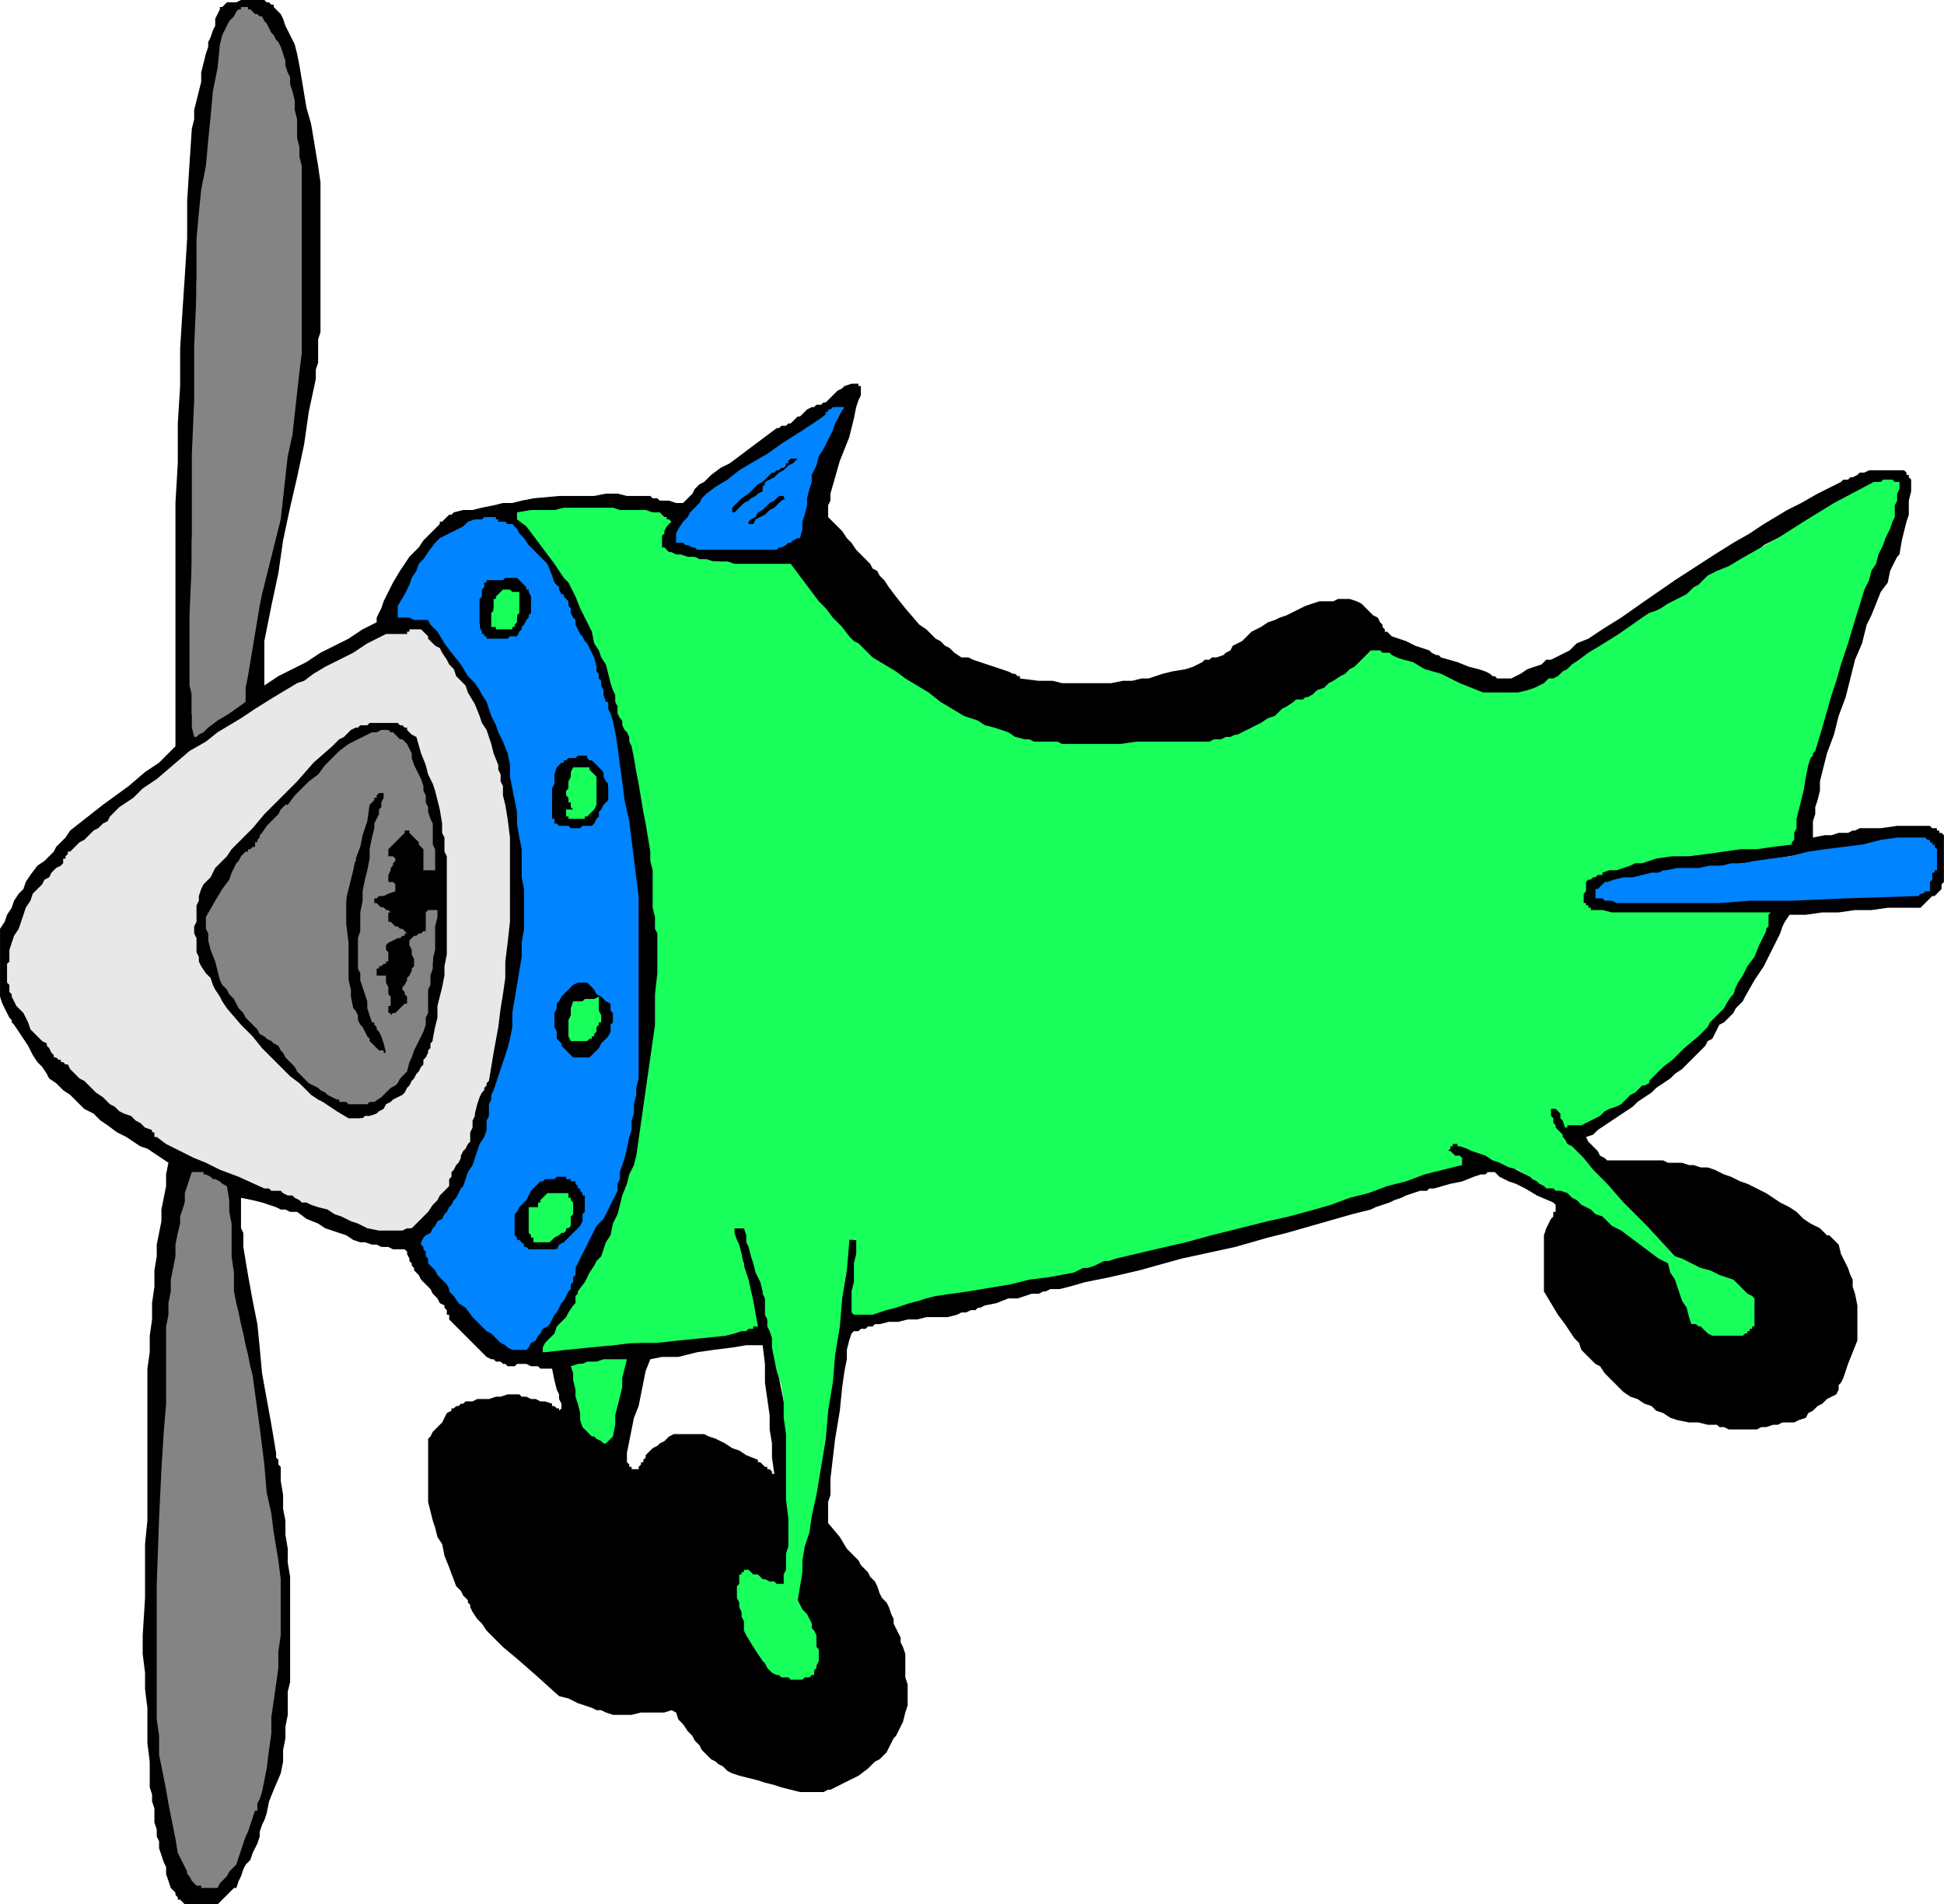 <svg xmlns="http://www.w3.org/2000/svg" width="2.769in" height="2.713in" fill-rule="evenodd" stroke-linecap="round" preserveAspectRatio="none" viewBox="0 0 831 814"><style>.pen1{stroke:none}</style><path d="m79 814-1-1-1-1h-1v-1l-1-1v-1l-1-1-1-1-1-3-1-3v-3l-1-2-1-3-1-3v-3l-1-2v-3l-1-3v-6l-1-3v-3l-1-3v-11l-1-8v-15l-1-8v-7l-1-8v-8l1-16v-23l1-10v-65l1-7v-7l1-7v-7l1-7v-7l1-6v-5l1-5 1-5v-5l1-5 1-5v-5l1-5-3-2-3-2-3-2-3-1-3-2-3-2-4-2-4-3-3-2-3-3-4-2-3-3-3-3-3-2-3-3-3-2-1-2-2-3-2-2-2-3-2-4-2-3-2-3-2-3-1-1v-1l-1-1-1-2-1-2-1-2-1-3v-29l2-3 1-3 2-3 1-3 2-3 2-2 1-3 2-3 3-4 3-2 2-2 2-2 1-2 2-2 2-2 2-3 14-11 11-8 7-6 6-4 3-3 2-2 1-1 1-1V215l1-17v-17l1-16v-16l1-16 1-15 1-16V86l1-16 1-15 1-4v-4l1-4 1-4 1-4v-4l1-4 1-4 1-3v-2l1-2 1-3 1-2V8l1-2 1-2V3h1l1-1 1-1h4l2-1h10l1 1h1l1 1h1v1l1 1 1 1 1 1 1 2 1 3 1 2 1 2 1 2 1 2 1 4 1 5 1 6 1 6 1 6 2 7 1 6 1 6 1 6 1 7v64l-1 3v10l-1 3v4l-3 14-2 14-3 14-3 13-3 14-2 14-3 14-3 15v19l6-4 6-3 6-3 6-4 6-3 6-3 6-4 6-3v-2l1-2 1-2 1-3 1-2 1-2 1-2 1-2 3-5 2-3 2-3 2-2 2-2 2-3 3-3 3-3 1-1v-1h1l1-1 1-1 1-1h1l1-1 4-1h4l4-1 5-1 4-1h4l4-1 5-1 11-1h15l5-1h5l4 1h10l1 1h2l1 1h4l3 1h3l1-1 1-1 1-1 1-1 1-2 1-1 1-1 2-1 3-3 4-3 4-2 4-3 4-3 4-3 4-3 4-3h1l1-1h2l1-1h1l1-1 1-1 1-1h1l1-1 1-1 1-1 2-1h1l1-1h2l1-1h1l1-1 1-1 1-1 1-1 1-1 2-1 1-1 3-1h3v1h1v4l-1 2-1 3-1 5-2 8-4 10-4 14v3l-1 2v5l3 3 3 3 2 3 2 2 2 3 2 2 2 2 2 2 1 2 2 1 1 2 2 2 2 3 3 4 4 5 6 7 3 2 2 2 2 2 2 1 2 2 2 1 2 2 3 2h3l2 1 3 1 3 1 3 1 3 1 3 1 2 1h1l1 1h1v1l8 1h6l4 1h21l5-1h4l4-1h3l3-1 3-1 4-1 6-1 3-1 2-1 2-1 1-1h2l1-1h2l3-1 1-1 2-1 1-2 2-1 2-1 1-1 2-2 1-1 4-2 3-2 3-1 2-1 3-1 4-2 4-2 6-2h6l2-1h5l3 1 2 1 1 1 1 1 1 1 1 1 1 1 2 1 1 2 1 1v1l1 1v1h1l1 1 1 1 6 2 4 2 3 1 3 1 1 1 2 1h1l1 1 7 2 5 2 4 1 3 1 2 1 1 1h1l1 1h6l4-2 3-2 3-1 3-1 2-2h2l2-1 2-1 4-2 3-3 5-2 6-4 8-5 10-7 13-9 17-11 8-5 7-4 6-4 5-3 5-3 6-3 7-4 10-5 1-1h2l1-1h1l2-1 1-1h2l2-1h15l1 1v1h1v1l1 1v5l-1 4v6l-1 3-1 4-1 4-1 6-1 1-1 2-2 4-1 5-3 4-2 5-2 5-2 4-2 8-3 7-2 8-2 8-3 8-2 8-3 8-2 8-1 4v4l-1 4-1 3v3l-1 3v7l5-1h3l3-1h4l2-1h1l2-1h9l7-1h14l1 1h2v1h1v1h1l1 1v20l-1 1v2l-1 1-1 1-1 1h-1l-1 1-1 1-1 1-2 2h-14l-7 1h-7l-7 1h-7l-7 1h-7l-2 3-1 2-1 3-2 4-2 4-3 6-4 6-4 7-1 2-2 2-1 1-1 2-1 1-2 2-1 1-2 1-1 2-1 2-1 2-2 1-1 2-2 2-2 2-4 4-2 2-3 2-2 2-3 2-3 2-2 2-3 2-3 2-2 2-3 2-3 2-3 2-3 2-3 2-2 2-3 1 1 2 1 1 1 1 1 1 1 1 1 2 2 1 1 1h24l2 1h6l3 1h2l3 1h3l3 1 2 1 2 1 3 1 2 1 2 1 3 1 2 1 2 1 4 2 3 2 3 2 4 2 3 2 3 3 3 2 4 2 1 1 1 1 1 1h1l1 1 1 1 1 1 1 1 1 4 2 4 1 2 1 3 1 2v3l1 3 1 5v15l-2 5-2 5-1 3-1 3-1 2-1 1v2l-1 2-2 1-2 1-2 2-2 1-2 2-2 1-1 2-3 1-2 1h-5l-2 1h-2l-3 1h-2l-2 1h-12l-2-1h-2l-1-1h-4l-4-1h-4l-5-1-3-1-3-2-3-1-2-2-3-1-3-2-3-1-3-2-3-3-3-3-2-2-2-3-2-1-2-2-1-1-1-1-2-2-1-3-2-2-2-3-2-3-3-4-3-5-3-5v-24l1-3 1-2 1-2 1-1v-2h1v-3l-1-1-7-3-5-3-4-2-3-1-2-1-2-1-1-1-1-1h-3l-1 1h-2l-3 1-5 2-5 1-7 2h-2l-1 1h-3l-3 1-3 1-2 1-3 1-2 1-3 1-3 1-2 1-8 2-7 2-7 2-7 2-7 2-8 2-7 2-7 2-23 5-18 5-13 3-10 2-7 2-4 1h-4l-2 1h-1l-2 1h-3l-3 1-3 1h-4l-5 2-5 1-2 1h-1l-1 1h-2l-2 1h-2l-2 1-4 1h-9l-4 1h-4l-4 1h-4l-4 1h-2l-1 1h-2l-1 1h-2l-1 1h-2l-1 1-1 3-1 4v4l-1 5-1 7-1 10-2 12-2 17v7l-1 3v9l5 6 3 5 3 3 2 2 1 2 1 1 1 1 1 1 1 2 2 2 1 2 1 3 1 2 2 2 1 2 1 3 1 2v2l1 2 1 2 1 2v2l1 2 1 3v10l1 3v9l-1 3-1 4-1 2-1 2-1 2-1 1-1 2-1 2-1 2-1 1-1 1-1 1-2 1-1 1-1 1-1 1-4 3-4 2-2 1-2 1-2 1-2 1h-1l-2 1h-10l-4-1-4-1-3-1-4-1-3-1-4-1-4-1-3-1-2-1-1-1-1-1-2-1-1-1-2-1-1-1-1-1-2-2-1-2-2-2-1-2-2-2-2-3-2-2-1-3-2-1-3 1h-10l-4 1h-8l-3-1-2-1h-2l-2-1-3-1-3-1-4-2-4-1-10-9-8-7-6-5-4-4-3-3-2-3-2-2-2-3-1-2v-1l-1-1v-1l-1-1-1-1-1-2-2-2-3-8-2-5-1-5-2-3-1-4-1-3-1-4-1-4v-27l1-1 1-2 1-1 2-2 1-1 1-2 1-2 2-1v-1h1l1-1h1l1-1h1l1-1h3l2-1h5l3-1h2l3-1h5l1 1h2l2 1h2l2 1h2l3 1v1h1l1 1h1v1l1-1v-2l-1-2v-2l-1-2-1-4-1-5h-5l-1-1h-3l-2-1h-4l-1 1h-3l-1-1h-1l-1-1h-2l-1-1h-1l-2-1-2-2-2-2-2-2-2-2-2-2-2-2-2-2-2-2v-2h-1v-2l-1-1v-1l-2-1-1-2-2-2-1-2-2-2-2-2-1-2-2-2v-1l-1-1v-1l-1-1v-1l-1-2v-1l-1-1h-5l-2-1h-3l-2-1h-2l-3-1h-2l-3-1-3-2-3-1-3-1-3-1-3-2-5-2-4-3h-3l-2-1h-2l-2-1-3-1-3-1-4-1-5-1v13l1 2v6l2 12 2 11 2 10 1 10 1 11 2 11 2 11 2 12v2l1 1v2l1 1v6l1 6v6l1 5v6l1 6v6l1 6v45l-1 4v10l-1 5v5l-1 5v5l-1 5-3 7-2 5-1 5-1 3-1 2-1 3v2l-1 3-1 2-1 2-1 3-2 2-1 2-1 3-1 2-1 3h-1l-1 1-1 1-1 1-1 1-1 1-1 1-1 1H79zm9-8h4l1-2 1-1 1-1 1-2 2-1 1-2 1-1 1-1v-2l1-2v-1l1-2 1-3 1-4 2-5 3-6 1-3v-3l1-2v-3l1-3v-2l1-3v-2l1-6v-6l1-6v-6l1-5v-12l1-6v-1l1-1v-25l-1-5-1-5-1-5v-5l-1-5-1-5-1-5-1-5v-4l-1-3v-13l-1-3v-3l-1-7-1-5-1-5-1-4-1-6-1-7-2-9-3-12v-6l-1-6v-5l-1-6v-11l-1-6v-5l-2-2h-1l-1-1-1-1-1-1h-2l-3-1-2-2-1 3-1 2v2l-1 2v2l-1 2v2l-1 3-1 5v5l-1 5-1 6v6l-1 6v5l-1 6-1 14v14l-1 15-1 14v15l-1 14v14l-1 15v26l1 9v36l1 8 1 6 1 5 1 4 1 4 1 4 1 5 1 6 1 2 1 3 1 1 1 2v1l1 1 1 2 2 2h1l1 1h1zm253-89 1-1h3l1-1h1v-1h1v-15h-1v-1h-1l-1-3-1-2-1-2v-1l-1-2-1-1v-1l-1-2v-7l1-7 2-6 1-5 1-5 1-5v-4l1-3 1-3 3-19 2-15 1-12 1-8 1-6v-5l1-5v-5l1-4 1-5v-5l1-5 1-5v-5l1-3 1-3h2v1h2v4l-1 3v16l-1 4v4h7l3-1 3-1 4-1 3-1 4-1 3-1 3-1 4-1 7-1 7-2 8-1 7-1 8-1 7-2 7-1 7-1 4-1 3-1 3-1 3-1 3-1 3-1 3-1 2-1 18-4 13-3 11-3 9-2 7-2 8-2 9-2 11-3 6-2 7-2 7-3 7-2 6-2 7-2 6-2 7-2v-3h-1v-5h1v-1l1-1 3 1 2 1 3 1 3 2 5 2 6 3 7 4 11 5h1l1 1h3l1 1h2l5 4 5 3 6 4 5 4 6 4 5 3 5 4 6 3v1l1 1 1 1v1h1v1l1 1 1 3 1 3 1 2 1 3 1 3 1 2 1 3 1 2 1 1 1 1h1l1 1 1 1 2 1h1l1 1h12v-1h1v-1h1v-1h1l1-1v-9l-1-1-1-1-1-1-1-1-1-1-1-1-1-1-1-1-2-1-2-1-3-1-3-1-3-2-2-1-3-1-3-1-2-1-10-9-8-8-7-7-5-5-4-4-3-3-2-2-1-1-2-3-1-2-2-2-2-2-2-2-2-3-2-2-2-4v-3l-1-1v-2l1-1h4v2l1 1v1l1 1v2h6l5-3 5-2 3-2 3-2 2-2 3-1 2-2 4-3 9-9 8-8 6-6 5-5 3-4 3-3 2-2 2-1v-2l1-1v-1l1-1 1-2 1-2 2-3 2-3 1-3 1-2 1-3 1-2 1-2 1-3 1-2 1-2h-69l-3-1h-5v-1h-1v-1h-1v-1h-1v-11h2l1-1 1-1h1l1-1h1l1-1h1l2-1 3-1h3l3-1 2-1 3-1h3l2-1 16-1 12-1 9-1 6-1h5l4-1h3l4-1v-1h1v-2l1-3 1-5 1-6 2-10 3-12v-1h1v-1l1-1v-2l1-1v-6l1-2v-1l2-5 2-5 1-4 2-4 2-6 2-8 3-10 4-13 1-3 2-2 1-3 1-4 2-4 2-7 3-8 3-12v-1h-1l-1-1h-4l-1 1h-2l-6 3-6 3-6 4-6 3-6 3-6 4-6 3-6 3-1 1-2 2-2 1-2 2-2 1-2 1-2 2-2 1-2 1-2 2-3 1-4 2-3 2-4 2-3 2-3 2-2 2-3 1-4 3-4 3-6 4-8 5-10 7-12 8-2 1-2 1h-2l-2 1-2 1-2 1h-1l-2 1h-4l-2 1h-7l-2-1-2-1h-2l-2-1h-2l-2-1h-2l-6-3-5-2-3-1-2-1-2-1-1-1h-1v-1l-3-1h-3l-2-1-2-1h-2l-1-1-2-1h-3l-1 1v1h-1v1l-1 1-9 6-7 5-6 3-5 3-4 3-3 2-3 2-2 2-3 1-3 1-2 1-3 1-2 1-3 1-2 1-3 1-9 1h-8l-6 1h-19l-8 1h-14l-2-1h-8l-2-1h-5l-4-1-3-1-3-1-3-1-3-1-3-1-3-1-3-1-4-2-4-3-5-3-5-3-4-3-4-3-4-2-2-1-3-2-3-2-2-2-3-2-3-2-3-2-3-3-4-3-4-5-3-3-3-4-3-3-2-3-3-3-3-3-2-4-8-1-7-1h-6l-5-1-5-1h-5l-5-1h-4l-3-1h-2l-2-1h-1l-1-1-1-1h-1v-7l1-1v-1h1v-2l-1-1v-2l-6-1h-5l-4-1h-12l-6-1h-10l-2 1h-5l-2 1h-7l3 4 3 5 3 4 3 4 3 4 2 3 2 3 2 2 1 1v3l1 1v1l1 2 2 4 2 4 2 5 2 4 2 4 1 3 1 2v2l1 2v2l1 3 1 4 2 5 2 7 3 9 2 7 1 5 1 5 1 4 1 5 1 5 1 6 1 9v5l1 6v5l1 6v11l1 5v11l-1 6v17l-1 5v12l-1 5-1 6-1 6-1 6-1 5-1 6-1 6-1 6-2 6-2 4-1 4-1 4-1 3-1 3-2 4-1 5-3 6-3 5-2 3-1 3-1 2-2 1-1 2-1 2v2h-1v3l-1 2-2 2-1 2-2 2-1 2-2 2-1 2-1 2h12l8-1h7l6-1h5l7-1 8-1 10-1 14-2h1l2-1h1l2-1h1l1-1h3v-4l-1-2-1-2-1-3-1-3v-2l-1-2v-8l-1-2v-2h-1v-1h-1v-1l-1-1v-1l-1-1v-6h6l1 3 1 3 1 3 1 4 1 3 1 3 1 3 1 4v1l1 2v5l1 2v4h1v1h1v7l1 4v5l1 7 2 10 2 13v19l1 6v26l-1 2v6l-1 2v5h-5l-3-1-1-1-2-1-1-1h-2l-2-1h-1l-1 1-1 1v2l-1 2v5l1 2 1 2v2l1 2v2l1 2v3l3 4 2 3 2 2 1 2 1 2 1 1 1 1 2 1h2l1 1h3l1 1h1zm-11-88v1h1l-1-7v-6l-1-6v-6l-1-7-1-7v-8l-1-8h-7l-6 1-8 1-7 1-8 2h-7l-5 1-2 5-1 5-1 5-1 5-2 5-1 5-1 5-1 5v4l1 1v1h1v1h3v-1l1-1v-1h1v-1l1-1v-1l1-1 1-1 1-1 2-1 1-1 2-1 1-1 1-1 2-1h13l2 1 3 1 2 1 2 1 3 2 3 1 3 2 5 2v1h1l1 1 1 1h1v1h1l1 1zm-73-14h3v-2l1-2 1-2v-4l1-6 2-7 2-10h-8l-3 1h-8l-2 1v3l1 3v6l1 3v3l1 4v3h1l1 1 1 1 1 1h1l1 1 1 1 1 1zm-37-39h4l2-2 1-2 2-2 2-3 1-1 2-2 1-2 2-2 1-2 1-2 1-2 1-1 1-2 1-2 1-2 1-1v-1l1-1v-5l1-1v-1l2-3 2-4 2-4 2-4 2-3 2-4 2-4 2-4 1-3 1-4 1-4 1-4 1-4v-4l1-4 1-3v-3l1-3v-7l1-3v-77l-1-8-1-8-1-8-1-8-2-8-1-8-1-8-1-8-3-12-2-8-2-7-1-4-1-4-2-3-1-3-1-3-2-3-1-3-2-4-2-4-2-4-3-5-3-5-2-5-2-3-2-2-2-2-2-2-2-3-2-2-2-2-1-2h-2l-1-1h-3v-1h-1v-1h-2l-1 1h-4l-2 1-2 1-2 2-2 1-2 1-3 1-2 1-2 2-2 3-2 3-2 4-2 3-2 4-2 3-2 3-2 4v2h1v1h4l2 1h4l2 1 2 2 2 3 4 5 3 4 3 5 3 4 3 3 2 3 1 2 2 3 1 3 1 3 2 4 1 3 2 4 2 5 1 5v5l1 4v4l1 4 1 5 1 6 1 8v13l1 5v18l-1 6-1 6v6l-1 6-1 6-1 6v6l-1 6-1 1v2l-1 1v2l-1 1v3l-1 2-1 1v1l-1 2-1 3-1 5-1 7-2 9-1 2-1 3-1 3-1 2-1 3-1 2-1 3-1 3-1 2-2 2-2 2-1 3-1 2-2 2-1 2-2 3h-1v1l-1 1h-1l-1 1-1 1-1 1v3l1 1v3l1 2 3 4 3 4 2 2 2 3 2 3 3 3 4 4 5 5 1 1 2 1 1 1 2 1 1 1 2 2 1 1 2 1zm5-41h10l2-1h2l1-1h1v-1h1l1-1h1l2-2 1-2 1-1 1-1v-1l1-1v-2l1-2v-9h-1l-1-1v-1l-1-1v-1l-1-1v-1h-2v-1h-2l-1-1h-3l-3 1h-4l-1 1h-2l-1 2-2 2-1 2-1 2-1 1-2 2-1 2-1 2v11h1l1 1v1h1l1 1v1h1l1 1zm5-5h3l1-1 1-1h1l1-1 2-1 1-1 1-1h1v-1l1-1v-2l1-1v-3l-1-1v-2l-1-1v-1h-7l-1 1-1 1v1h-1v1l-1 1-1 1h-3v8l1 1v2l1 1 1 1zm-67-5h12l2-3 3-3 2-2 2-3 2-2 1-2 2-2 2-2v-2l1-1v-3h1v-1l1-1 1-3 1-2 1-2 1-2 1-3 1-3 1-4 1-5 1-3 1-3 1-2 1-1v-1l1-1v-1h1l2-13 1-10 2-8 1-7v-6l1-7 1-7 1-9v-36l-1-4v-4l-1-4-1-4v-4l-1-4v-4l-1-3-1-1v-1l-1-1v-3l-1-1v-3l-1-2-1-3-2-3-1-2-1-3-1-3-2-2-1-3-1-2-2-3-1-2-2-2-1-2-2-2-1-3-2-2-1-2-1-1-2-1-1-1h-1l-1-1-1-1-1-1-1-1h-1v1h-1v1h-9l-3 1-2 1-2 1-3 2-3 2-5 3-6 4-8 5-3 1-1 1h-2l-1 1-1 1-2 1h-1l-1 1-1 1-2 1-2 1-4 3-6 3-7 5-10 7-12 8-9 7-7 5-5 4-3 3-3 2-1 1-2 2-1 2-2 1-2 2-2 1-2 2-2 2-2 1-2 2-2 2-1 1-1 2-2 1-1 2-2 3-3 2-3 3-3 4-1 3-1 3-2 3-1 3-1 3-1 3-2 3-1 3v4l-1 1v7l1 1v3l1 1v2l3 5 4 4 2 4 2 3 2 2 1 2 1 1 1 2 2 1 3 2 1 1 2 1 1 2 1 1 2 2 3 3 4 3 4 3 5 4 4 3 5 3 4 3 4 4 5 3 5 3 4 2 3 2 4 1 3 2 5 2 5 2 8 3 12 4 9 4 8 3 6 2 5 2 5 2 4 1 5 2zm-15-46h5l1-1h4l1-1 2-1 2-1 1-1 2-1 2-1 1-1h2l2-3 1-2 2-2 1-2 2-2 1-2 2-2 1-3 1-4 1-4 1-4 1-5 1-4 1-4 1-4 1-4v-6l1-7v-39l-1-8v-6l-1-4-1-4-1-5-1-4-2-4-1-4-1-4-1-3-1-2v-1l-1-1-1-1v-2l-1-1-1-1v-1l-1-1h-1l-1-1-1-1h-1l-1-1h-15l-1 1h-1l-1 1h-1l-1 1h-1l-1 1-3 2-2 1-2 2-2 2-3 2-2 2-2 2-2 2-7 6-4 5-4 4-2 3-2 2-2 2-1 2-2 3-1 1-2 2-2 2-1 1-2 2-2 1-1 2-2 2-1 1-1 2-1 1-1 2-2 2-1 2-2 2-1 3v1l-1 1v4l-1 1v12l1 3v3l1 4 1 2v1l1 1v1l1 1v2l1 1 3 4 2 3 2 3 2 3 3 3 3 4 5 5 6 7 2 2 3 3 3 2 2 2 3 3 3 2 2 3 3 2 1 1 2 1 2 1 1 1 2 1 1 1 2 1 2 1zm4-8h6l2-2 2-1 1-1 2-1 1-2 2-1 1-1 2-1 1-3 1-3 2-3 1-3 1-3 1-3 2-3 1-3 1-7v-5l1-3v-5l1-2v-2l1-2v-21l-1 1v3l-1 1v4h-1v1h-2l-1 1h-1l-1 1v3l1 1v8l-1 2v1l-1 1v2h-1v1l-1 1v1l1 1v6l-1 1h-1v1h-1l-1 1-1 1h-4l-1-1v-4h2l-1-1v-3l-1-1v-1l-1-2v-2h-1l-1-1h-3v-4h1v-1h1l1-1h1l1-1v-4l-1-1v-2l1-1v-1h1v-1h1l2-1h1l3-1-1-1h-1l-1-1h-1l-1-1-1-1h-1v-6l-1-1h-5v-3l1-1v-1l1-1h1l1-1h1l1-1h1l1-1h1l-1-1h-1v-1h-1v-1l-1-1v-2l1-1v-1l1-1v-1h1v-1l1-1h-3v-5l1-1 1-1 1-1 1-1h1v-1h1l-1-1h-1v-1h-2v-1h-1v-1l1-1v-1h1v-1l1-1 1-1h5v5l1 1v1l1 1 1 1 1 2 1 1 1 1 1 1 1 2v7h3l-1-4-1-4v-4l-1-4v-4l-1-4-1-4v-4l-1-3-1-2-1-2-1-2-1-3v-2l-1-2-1-2-1-1-1-1-1-1-1-1-1-1h-1l-1-1v-1h-6l-2 1h-1l-2 1h-1l-2 1h-1l-1 1-2 1-9 9-8 8-6 6-4 5-4 4-2 2-2 3-2 2v1l-1 1v2h-1v1h-2v1h-2v1l-2 3-2 4-2 3-3 4-2 3-2 4-2 3-2 4 1 3v2l1 3 1 3v3l1 3v3l1 3 1 2 2 2 2 2 1 3 1 2 2 2 1 2 2 3 3 3 2 2 1 2 2 1 1 1 1 1 2 1 2 2 1 1 1 1 1 2 2 2 2 2 1 2 2 2 2 2 1 1 2 1 2 1 1 1 2 1 1 1 2 1 2 1 1 1h4l1 1h1zm92-18h9l1-1 1-1 1-1 1-1v-1l1-1 1-1h1l1-2v-1l1-1v-4l1-3v-3l-1-1v-1l-1-1v-1l-1-1v-1l-2-2-1-1-1-1-1-1-1-1h-1l-1-1h-6l-2 1-1 1-1 1-1 1-1 1-1 1-1 2-1 2v5l-1 2v4l1 1v2l1 1v2l1 1v1l1 1v1h1v1h1v1h1l1 1zm-82-2h3v-5l-1-1v-4l-1-1-1-1v-1h-1v-1l-1-1v-1l-1-2-1-3v-3l-1-3-1-3-1-3v-2l-1-3v-14l1-6v-5l1-5 1-5 1-5v-5l1-5 1-5 2-5 1-4 1-3v-2l1-2v-3h-1v-1h-3l-1 1-1 1-1 1-1 1v1l-1 3v3l-1 3-1 3v3l-1 3v3l-1 3v1l-1 1-1 1v2l-1 1v1l-1 1v10l-1 2v14l1 4v11l1 3v7l1 2v2l1 1v2l1 1v2l1 1v1l1 3 2 2 1 2v1l1 1 1 1 1 2 2 1zm83-7h6v-1h1v-1h1v-1h1v-1l1-1v-4l1-1v-1l-1-1v-4h-7l-1 1h-2v8l-1 2v3l1 2zm449-59h32l11-1h14l18-1h22l28-1 1-1h1l1-1h1v-1h1v-3l1-1v-3h1v-1h1v-8l-1-1h-1v-1h-1v-1h-1v-1h-10l-22 3-20 3-18 3-16 2-14 2-12 2-11 2-9 1-1 1h-1l-1 1h-1l-1 1h-1l-1 1v1h1l1 1h2l1 1h3l2 1zm-510-4h2-2zm60-26h8v-1h2l1-1 1-2v-1l1-1 1-1 1-1 1-2 1-2v-5l-1-2v-3l-2-3-1-2-1-2-1-1-1-1v-1h-1l-1-1h-4l-1 1h-5l-1 1h-1v1h-1l-1 1-1 1v3l-1 1v3l-1 1v16l1 1v1h2v1h3l1 1h2zm0-6h5l1-1 1-1 1-1 1-1h1v-12l-1-1-1-1-1-1v-1h-5l-1 1v1l-1 1v2l-1 1v3l1 1v1l1 1v1l1 1v1l1 1h-1l-1 1-1 1h-1v2h1zM83 313v-1h2v-1h2v-1l1-1h2l2-2 2-1 3-2 3-2 4-3v-3l1-3v-10l1-3v-2l1-6 1-4 1-3 1-3v-3l1-4v-3l1-5v-2l1-2 1-1v-2l1-2v-1l1-2v-1l1-6 1-6 1-5 1-6 1-5 1-6 1-6 1-5v-5l1-5 1-5v-5l1-5v-5l1-4V73l-1-5v-4l-1-4v-8l-1-4v-4l-1-4v-3l-1-3-1-3-1-2-1-2v-3l-1-3-1-2-2-2-1-2-2-2-1-2-2-2-1-2-1-2h-1l-1-1h-2l-2 2-1 1-1 2-1 1-1 2-1 2-1 2-1 4-1 10-2 10-1 11-1 10-1 11-2 10-1 10-1 11-1 18v37l-1 18v37l-1 18v74l1 8zm125-39h11l1-1h2l1-2 1-1v-1l1-1 1-2 1-1v-1l1-1v-9l-1-2v-1l-1-1-1-1-1-1-1-1-1-1h-4l-1-1h-4l-2 1h-2v1h-1l-1 1-1 1v1l-1 1v3l-1 1v10l1 2v4l1 1 1 1v1h1zm7-6h3v-1l1-1v-1h1v-1h1v-9h-1l-1-1h-5v1h-1v1l-1 2v1l-1 1v7h2v1h2zm86-34h30l2-1 2-1 2-1h1l1-1h1v-1h1v-7l2-7 1-5 1-4 1-3 1-2 1-2v-2l1-1 1-3 2-2 1-2 1-3 1-2 1-2 2-3 2-4h-3l-5 3-3 3-4 3-3 2-5 3-5 3-7 4-9 6-4 3-2 2-2 2-2 1-2 2-2 2-3 3-3 3-1 1-1 2-1 1-1 1v1l-1 1-1 1v2l1 1h1l1 1h2l2 1 4 1zm18-8v-1h3v-1h3l1-1 2-1 1-2 1-1 2-1 1-1 2-1 1-1v-2h1v-3h1-4l-2 1-2 2-2 1-2 2-2 1-1 2-2 1-2 2v4zm-10-4 1-1h1l1-1h1l2-1h1l1-1h1l3-3 4-3 3-3 3-3 3-3 4-3 3-3 3-2v-1h1v-3h1-3l-2 1-2 2-2 1-2 1-1 2-2 1-2 1-2 2-1 1-2 2-3 2-2 2-3 2-3 2-3 3-2 2v4z" class="pen1" style="fill:#000"/><path d="M87 807h-1v-1h-2l-2-2-1-2-1-1v-1l-1-2-1-2-1-2-1-2-1-6-1-5-1-5-1-5-1-6-1-5-1-5-1-5v-8l-1-7v-58l1-28 1-21 1-16 1-12v-33l1-5v-5l1-5v-5l1-5 1-5v-5l1-5 1-4v-3l1-3 1-3v-4l1-3 1-3 1-3h5v1h1l2 1 1 1h1l2 1 1 1 2 1 1 6v5l1 5v14l1 7v8l1 5 1 4 1 5 1 4 1 5 1 4 1 5 1 4 3 22 2 16 1 12 2 9 1 8 1 6 1 6 1 8v24l-1 7v7l-1 7-1 7-1 7v7l-1 7-1 8-1 5-1 5-1 3-1 2v3h-1l-1 3-1 3-1 3-1 2-1 3-1 3-1 3-1 3-1 1-1 1-1 1-1 2-1 1-1 1-1 1-1 2h-6zm64-335h-2l-1-1h-3v-1h-1l-2-1-2-1-1-1-2-1-1-1-2-1-2-1-1-1-2-2-2-2-1-2-2-2-2-2-1-2-1-1-1-2-2-1-1-1-2-1-1-1-2-1-1-2-2-2-3-3-1-2-2-2-1-2-1-2-2-2-1-2-2-2-1-2-2-8-2-5-1-4v-3l-1-2v-5l4-7 3-5 3-4 1-3 1-2 1-2 1-1 1-2 1-1 1-1h1v-1h1l1-1h1v-2h1v-1l1-1v-1l1-1 2-3 2-2 2-2 1-1 1-2 1-1 1-1h1l3-4 3-3 3-3 4-3 3-4 3-3 3-3 4-3 4-2 4-2 2-1h2l2-1h3l1 1h1l1 1 1 1 1 1h1l1 1 1 1 1 2 1 2v2l1 3 1 2 1 2 1 2 1 3v2l1 2v3l1 2v2l1 3 1 2v9l1 2v9h-5v-9l-1-1-1-1v-1l-1-1-1-1-1-1-1-1v-1h-2v1l-1 1-1 1-2 2-1 1-2 2v3h2l1 1v1l-1 1v1l-1 1v1l-1 2v3h2l1 1v3l-3 1-2 1h-2l-1 1h-1v2h1l1 1 1 1h1l1 1h1l1 1h-1v4h1l1 1 1 1h1l1 1h1l1 1 1 1h-1v1h-1l-1 1h-1l-2 1-2 1-1 1v2l1 1v4h-1v1h-1l-1 1h-1v1h-1v3h4v3l1 2v3l1 1v4h-1v3h1v1l1-1h1l1-1 1-1 1-1 1-1h1v-3l-1-1v-1l-1-1v-1l1-1 1-2v-1l1-1 1-2v-1l1-1v-3l-1-2v-2l-1-2v-2l1-1 1-1h1l1-1h1l1-1h1v-8l1-1h4v3l-1 4v10l-1 4v4l-1 3v4l-1 2v10l-1 2v3l-1 3-1 2-1 2-1 2-1 2-1 3-1 2-1 4-2 2-1 1-1 2-1 1-2 1-2 2-2 2-3 2h-2l-1 1h-6zm11-23h2v1h1l-1-4-1-3-1-2-1-1v-1l-1-1v-1h-1l-1-3-1-3v-3l-1-3-1-3-1-3v-3l-1-2v-13l1-3v-8l1-5v-4l1-5 1-4 1-5v-4l1-5 1-4v-2l1-2 1-2v-2l1-1v-2l1-2v-2h-2l-1 1v1h-1v1l-1 1-1 1-1 7-2 6-1 5-2 5-1 5-1 4-1 4-1 4v11l1 8v16l1 4v3l1 5 1 1 1 2v2l1 2 1 1 1 2 1 2 1 1v1l1 1 1 1 1 1 1 1zm10-94h-1v-1h-1l-1-1h-1v-1l1-1 1-1 1-1h3v5-5h-3l-1 1-1 1-1 1v1h1l1 1h1v1h1zm-89-40h1l1-1 2-1 2-2 4-3 5-3 7-5v-6l1-5 1-6 1-6 1-6 1-6 1-6 1-5 1-4 1-4 1-4 1-4 1-4 1-4 1-4 1-4 1-9 1-9 1-9 2-9 1-9 1-9 1-9 1-8V71l-1-4v-4l-1-4v-8l-1-4v-4l-1-4-1-3v-3l-1-2-1-3v-2l-1-3-1-3-1-2-1-1-1-2-1-1-1-2-1-2-1-1-1-2h-1l-1-1h-1l-1-1-1-1h-1V3h-3v1h-1l-1 1-1 2-1 1-1 1-1 2-1 2-1 2-1 4-1 10-2 10-1 11-1 10-1 11-2 10-1 10-1 11v23l-1 23v23l-1 23v46l-1 23v30l1 4v14l1 4z" class="pen1" style="fill:#848484"/><path d="M340 718h-2l-1-1h-3l-1-1h-1l-2-1-1-1-1-1-1-2-1-1-2-3-2-3-3-5-1-2v-4l-1-2v-2l-1-2v-2l-1-2v-5l1-1v-4h1v-1h1v-1h2l1 1 1 1h2l1 1 1 1h1l2 1h2l1 1h3v-4l1-2v-7l1-3v-12l-1-8v-28l-1-7v-7l-1-7-2-6-1-5-1-5v-4l-1-3-1-2v-3l-1-2v-7l-1-2v-1l-1-4-2-4-1-4-1-3-1-4-1-2v-3l-1-3h-4v2l1 3 1 2 1 4 1 5 2 6 2 9 2 11h-2v1h-2l-1 1h-2l-3 1-4 1-10 1-10 1-9 1h-10l-9 1-10 1-10 1-9 1h-1v-2l1-2 2-2 2-2 1-3 2-2 2-2 1-2 2-3 1-1v-3l1-1v-1l3-4 2-4 2-3 1-2 2-2 1-3 1-3 2-3 1-5 2-4 1-4 1-4 2-5 1-4 2-4 1-4 1-7 1-7 1-7 1-7 1-7 1-7 1-7 1-7v-13l1-9v-17l-1-2v-5l-1-4v-16l-1-4v-4l-1-6-1-6-1-5-1-6-1-6-1-5-1-6-1-5-1-2v-2l-1-2-1-1-1-2v-2l-1-1-1-2v-3l-1-2v-3l-1-2-1-3-1-4-1-4-2-3-1-3-2-3-1-5-2-4-3-6-2-5-3-6-2-2-2-3-2-3-3-4-3-4-3-4-3-4-4-3v-3l6-1h10l4-1h21l3 1h11l3 1h3l1 1 1 1h1v1h1l1 1-2 2-1 2v1l-1 1v5h1l1 1 1 1h1l2 1h2l3 1h3l2 1h3l3 1h6l3 1h24l3 4 3 4 3 4 3 4 3 3 3 4 4 4 3 4 1 1 1 1 2 1 1 1 1 1 1 1 2 2 1 1 5 3 5 3 4 3 5 3 5 3 5 4 5 3 5 3 3 1 3 1 3 2 4 1 3 1 3 1 3 2 4 1h2l2 1h10l2 1h25l7-1h31l2-1h3l2-1h2l2-1h1l6-3 4-2 3-2 3-1 2-2 1-1 2-1 3-2 1-1h3l1-1h1l2-1 2-2 3-1 2-2 2-1 3-2 2-1 2-2 2-1 1-1 1-1 1-1 1-1 1-1 1-1 1-1h4l1 1h3l1 1 2 1 3 1 4 1 5 3 7 2 8 4 10 4h15l4-1 3-1 2-1 2-1 1-1 1-1h2l2-1 2-2 2-1 2-2 3-2 4-3 5-3 8-5 10-7 3-2 3-1 2-1 3-2 2-1 2-1 2-1 2-1 1-1 1-1 1-1 2-1 1-1 1-1 1-1 1-1 4-2 5-2 5-3 7-4 9-5 11-7 13-8 17-9h3l1-1h4l1 1h2v3l-1 2v3l-1 2v5l-1 2-1 3-2 4-1 3-2 4-1 4-2 3-1 4-2 4-4 13-3 10-3 9-2 7-2 6-2 7-2 7-3 10-1 1v1l-1 1-1 3-1 5-1 6-2 8-1 4v4l-1 2v3l-1 1v1l-8 1-7 1h-7l-7 1-7 1-8 1h-7l-7 1-3 1-3 1h-3l-2 1-3 1-3 1h-3l-3 1v1h-2l-1 1h-1l-1 1h-1l-1 1v4l-1 1v4h1v1h1v1h1v1h5l4 1h68l-1 1v5l-1 1v1l-3 6-2 5-3 4-2 4-2 3-1 2-1 3-1 1-2 3-1 2-2 2-2 2-2 2-1 2-2 2-2 2-6 5-5 5-4 3-2 2-2 2-1 1-1 1v1l-2 1h-1l-1 1-1 1-1 1-2 1-2 2-2 2-2 1-3 1-2 1-2 2-2 1-2 1-2 1-2 1h-6v1h-1l-1-3-1-1v-2l-1-1-1-1h-2v3l1 1v2l1 1v1l1 1 1 1 1 1v1l1 1 1 2 2 1 2 2 3 3 4 5 6 6 7 8 10 10 12 13 3 1 2 1 2 1 2 1 2 1 4 1 4 2 6 2 1 1 1 1 1 1 1 1 1 1 1 1 2 1 1 1v12h-1v1h-1v1h-1v1h-1l-1 1h-13l-2-1-1-1-1-1-1-1h-1l-1-1h-2l-1-3-1-4-2-3-1-3-1-3-1-3-2-3-1-4-4-2-4-3-4-3-4-3-4-3-4-2-2-2-2-2-3-1-2-2-2-1-2-1-2-2-2-1-2-2-3-1h-2l-1-1h-3l-1-1-2-1-1-1-2-1-1-1-2-1-2-1-1-1-4-1-4-2-3-1-3-2-3-1-3-1-2-1-3-1h-1v-1h-2v1h-1v1l-1 1h1l1 1 1 1h2l1 1v3l-8 2-8 2-8 3-8 2-8 3-8 2-8 3-7 2-11 3-9 2-8 2-8 2-8 2-11 3-13 3-17 4-3 1h-2l-2 1-2 1-3 1h-2l-2 1-2 1-11 2-8 1-8 2-6 1-6 1-6 1-7 1-7 1-4 1-3 1-4 1-3 1-3 1-4 1-3 1-3 1h-8l-1-1v-9l1-4v-8l1-4v-6h-3v1l-1 12-2 12-1 12-2 12-1 12-2 12-1 12-2 12-2 12-2 9-1 7-2 6-1 6v5l-1 6-1 6 1 2 1 2 2 2 1 2 1 2v2l1 1 1 2v5l1 1v5l-1 2v1l-1 1v2h-1l-1 1h-2l-1 1h-3zm-82-101h1l1-1 1-1 1-1 1-5v-4l1-4 1-4 1-4v-4l1-4 1-4h-10l-3 1h-4l-2 1h-2l-3 1 1 3v3l1 4v3l1 3 1 4v3l1 3 1 1 1 1 1 1 1 1h1l1 1 2 1 1 1zm-29-86h6l2-2 2-1 1-1h1l1-1v-1h1l1-1v-4l1-1v-5l-1-1v-1h-1v-2h-9l-1 1-1 1-1 1v1h-1v2h-4v11l1 1v1h1v2h1zm15-86h7l1-1h1v-1h1v-1l1-1v-2l1-1v-1h1v-3l-1-2v-6l-2 1h-4l-1 1h-4l-1 3v3l-1 2v7l1 2zm-1-95h7v-1h1l1-1 1-1 1-1 1-2v-12l-1-1-1-1-1-1v-1h-7l-1 2v2l-1 2v3l-1 1v2l1 1v2h1v2l1 1h-3v3h1v1zm-29-81h5v-1h1v-1l1-1v-3l1-1v-9h-3l-1-1h-3l-1 1-1 1-1 1v1h-1v5l-1 1v6h2v1h2z" class="pen1" style="fill:#19ff5b"/><path d="m219 577-2-1-1-1-2-1-1-1-2-2-1-1-2-1-1-1-5-5-3-4-3-2-2-3-1-1-1-1v-1l-1-2-1-1-1-1-1-1-1-1-1-2-1-1-1-1-1-1v-2l-1-1v-2l-1-1v-1l-1-1v-1l1-2 1-1 2-1 1-2 1-1 1-2 2-1 1-2 1-1 1-2 1-1 1-2 1-1 1-2 1-2 1-1 1-3 1-3 2-3 1-3 1-3 1-3 2-3 1-3v-4l1-2v-5l1-2v-2l1-2 1-3 1-3 1-3 1-3 1-3 1-3 1-4 1-5v-6l1-6 1-6 1-6 1-6v-6l1-6v-17l-1-5v-12l-1-5-1-6v-5l-1-5-1-5-1-5v-5l-1-5-2-5-2-4-1-3-2-4-1-3-1-3-2-3-1-2-2-3-3-3-3-5-4-5-3-4-3-5-3-3-1-2h-6l-2-1h-5v-5l3-5 2-4 1-3 2-3 1-3 2-2 2-3 3-4 2-2 2-1 2-1 2-1 2-1 2-1 2-2 3-1h3l1-1h5v1h1v1h3l1 1h2l2 2 1 2 2 2 2 3 2 2 2 2 2 2 2 2 2 5 1 3 2 2v1l1 2h1v1l1 1 1 1v2l1 1v2l1 2 1 1v2l1 2 1 2 1 1 1 2 1 1 1 2 1 2 1 2 1 4v2l1 1v2l1 1v2l1 2v2l1 3h1v3l1 2 1 3 1 5 1 6 1 8 1 7 1 8 2 9 1 8 1 8 1 8 1 8v78l-1 4v3l-1 4v4l-1 3v4l-1 3-1 5-1 4-1 3-1 3v3l-1 2v3l-2 4-2 4-2 4-3 3-2 4-2 4-2 4-2 4-1 2v3l-1 1v2l-1 1v2l-1 1-1 2-1 2-1 1-1 2-1 2-1 1-1 2-1 2-1 1-2 1-1 2-1 1-1 2-2 1-1 2-1 1h-6zm7-43h12l1-2 2-1 1-1 1-1 1-1 1-1 1-1 2-2 1-2v-3l1-1v-7h-1v-1l-1-1v-1h-1v-1l-1-1v-1h-2v-1h-2v-1h-4l-1 1h-4l-1 1h-1l-1 1-1 1-2 2-1 2-1 2-1 1-2 2-1 2-1 1v9l1 1v1h1l1 1 1 1v1h1l1 1zm19-82h7l2-2 1-1 1-1 1-2 1-1 1-1 1-1 1-2v-3l1-1v-4l-1-1v-3l-2-1-1-1-1-1-2-1-1-2-1-1-1-1-1-1h-4l-2 1-1 1-1 1-1 1-1 1-1 1-1 2-1 1v2l-1 2v6l1 2v3l1 1 1 1v1l1 1 1 1 1 1 1 1 1 1zm449-66h-3l-2-1h-3l-1-1h-3v-4h1l1-1 1-1 1-1h1l3-1 4-1h4l4-1 4-1h3l2-1h1l5-1h9l5-1h5l4-1h5l5-1 7-1 8-1 8-2 7-1 8-1 8-1 8-2 7-1h12l1 1h1v1h1v1h1v1l1 1v9h-1v1h-1v3l-1 1v4h-2l-1 1h-1l-1 1-31 1-23 1h-18l-13 1h-41zm-449-32h3l1-1h4l1-1 1-2 1-1v-2l1-1 1-2 1-1 1-1v-7l-1-1-1-2v-2l-1-1-1-1-1-1-1-1-1-1h-1l-1-1v-1h-4l-1 1h-3l-1 1h-1v1h-1l-1 1-1 1-1 3v4l-1 2v13h1v2h1l1 1h4l1 1h1zm-36-81h8l1-1h3l1-2 1-1v-1l1-1 1-2 1-1v-1l1-1v-7l-1-2v-1h-1v-1l-1-1-1-1-1-1-1-1h-5l-1 1h-7v1h-1v2l-1 1v3l-1 1v12l1 2v1h1v1h1v1h1zm91-38h-2l-1-1h-1l-2-1h-1l-1-1h-3v-4l1-2 2-3 2-2 1-2 2-2 2-2 1-2 2-2 4-3 5-3 5-4 5-3 7-4 7-5 8-5 9-6 1-1v-1h1v-1h1l1-1h5l-2 3-2 4-1 3-2 4-2 4-2 3-1 4-2 4v3l-1 3-1 4v3l-1 4-1 3v3l-1 4h-1l-2 1-1 1h-1l-1 1-2 1h-1l-1 1h-32zm20-12v1h2l1-2 2-1 2-1 2-2 2-1 1-1 2-2 2-1h-1v-1h-2l-2 2-2 1-1 1-2 2-2 1-1 2-2 1-1 1zm-7-6v2h1l1-1 2-2 1-1 2-1 1-1 2-1 1-1 2-1v-2l1-1v-1l2-1 2-1 2-2 2-1 1-1 1-1 2-1 2-2h-3l-1 1v1h-1v1l-1 1h-1l-1 1h-1l-1 1h-1l-1 1-1 1-2 2-2 1-2 2-2 2-3 2-2 2-2 2z" class="pen1" style="fill:#0084ff"/><path d="m162 526-5-1-4-2-3-1-4-2-3-1-3-2-4-1-3-1-2-1h-2l-1-1-2-1-1-1h-2l-2-1-1-1h-4l-1-1h-2l-11-5-8-3-6-3-5-2-4-2-4-2-4-2-4-3h-1v-2h-1v-1l-3-1-2-2-2-1-2-2-3-1-2-1-2-2-2-1-3-3-3-2-3-3-2-2-2-1-2-2-2-2-1-2h-1l-1-1h-1v-1h-1l-1-1h-1v-1l-1-1-1-2-1-1v-1l-2-1-1-1-2-2-2-2-1-3-1-2-1-2-1-1-1-1-1-1-1-2-1-2v-1l-1-1v-3l-1-1v-8l1-1v-5l1-3 1-3 2-3 1-3 1-3 1-3 2-3 1-3 1-1 2-2 1-1 1-2 2-1 1-2 2-2 2-1 1-1v-2h1v-1l1-1v-1h1l2-2 2-2 2-1 2-2 2-2 2-1 2-2 2-1 1-2 2-2 2-2 3-2 3-2 4-4 6-4 7-6 7-6 7-4 5-4 5-3 5-3 6-4 8-5 10-6 3-1 4-3 5-3 6-3 6-3 6-4 4-2 4-2h9v-1h1v-1h5l1 1 1 1 1 1v1l1 1 1 1 1 1 2 1 1 2 2 3 1 2 2 2 1 3 2 2 2 2 1 3 3 5 2 5 1 3 2 3 1 3 1 3 1 4 2 5v2l1 2v3l1 2v4l1 4 1 6 1 8v36l-1 9-1 8v7l-1 7-1 6-1 8-2 11-2 12-1 1v1l-1 1v1l-1 1-1 2-1 3-1 4v1l-1 2v3l-1 2v4l-1 1-1 2-1 1-1 2v1l-1 2-1 1-1 2-1 1v2l-1 1v3l-2 2-2 2-1 2-2 2-2 3-2 2-3 3-2 2h-2l-2 1h-10zm-13-48h6l1-1h2l3-1 1-1 2-1 1-2 2-1 1-1 2-1 2-1 1-1 1-2 1-1 1-2 1-1 1-2 1-1 1-2 1-1v-2l1-1 1-2v-1l1-1v-2l1-1v-1l1-5 1-4v-5l1-4 1-4 1-5v-4l1-5v-42l-1-2v-6l-1-2v-4l-1-6-1-4-1-4-1-3-2-4-1-4-2-5-2-7-2-1-1-1-1-1v-1h-1l-1-1h-1l-1-1h-12l-1 1h-3l-1 1h-1l-2 1-1 1-1 1-1 1-2 1-1 1-1 1-1 1-8 7-7 8-7 7-7 7-5 6-5 5-4 4-2 3-3 3-2 2-1 2-1 2-2 2-1 1-1 2-1 3v2l-1 2v7l-1 2v3l1 2v6l1 2v2l1 2 2 3 2 2 1 3 1 2 2 3 1 2 2 3 6 7 5 5 4 5 3 3 3 3 2 2 2 2 2 2 4 3 3 3 2 2 3 2 2 1 3 2 3 2 5 3z" class="pen1" style="fill:#e8e8e8"/></svg>

